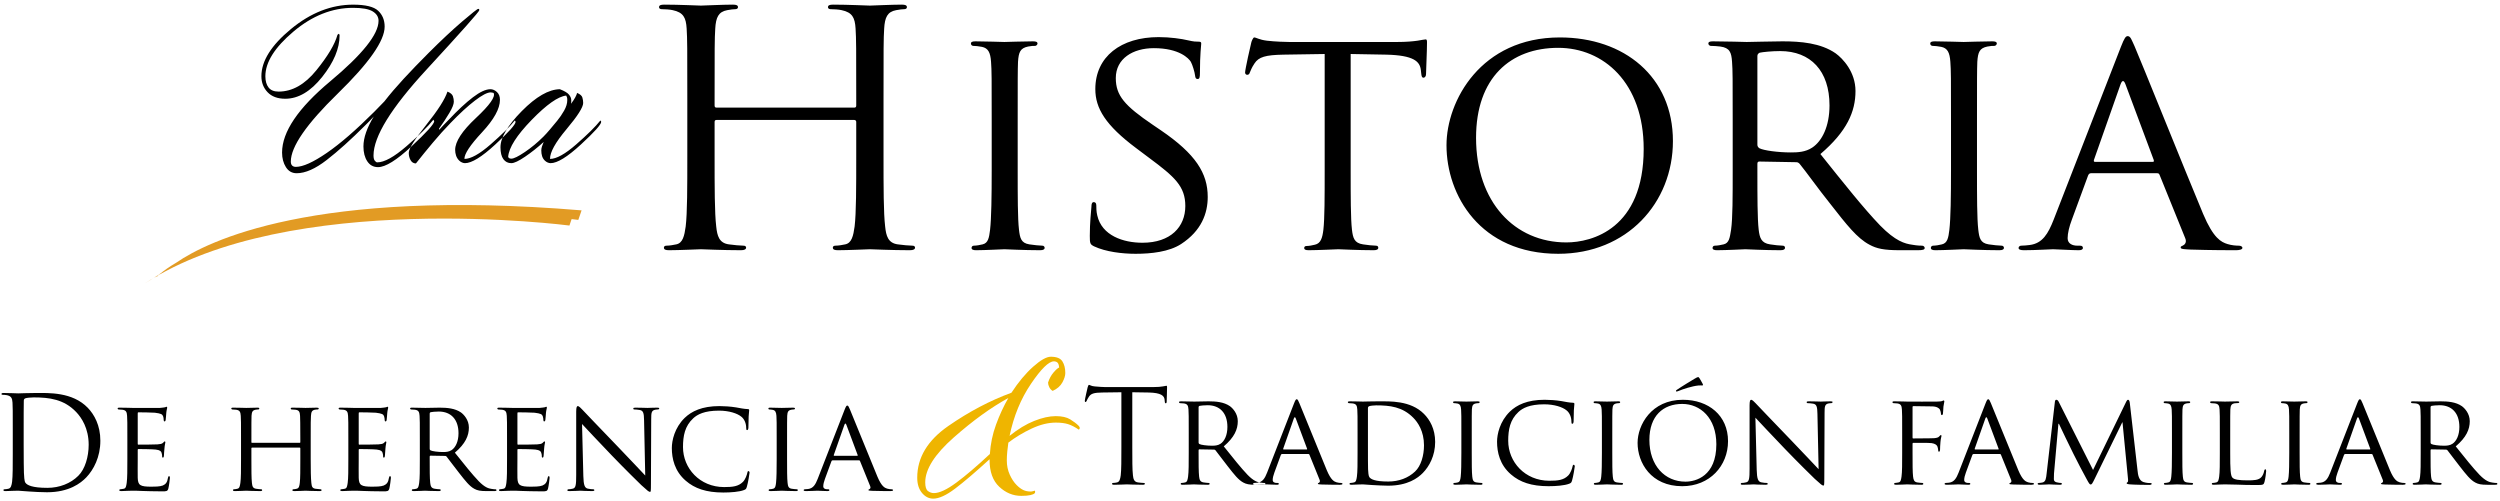 <?xml version="1.0" encoding="UTF-8" standalone="no"?>
<svg width="484px" height="97px" viewBox="0 0 484 97" version="1.1" xmlns="http://www.w3.org/2000/svg" xmlns:xlink="http://www.w3.org/1999/xlink">
    <!-- Generator: Sketch 41.2 (35397) - http://www.bohemiancoding.com/sketch -->
    <title>Group</title>
    <desc>Created with Sketch.</desc>
    <defs></defs>
    <g id="Page-1" stroke="none" stroke-width="1" fill="none" fill-rule="evenodd">
        <g id="Group">
            <path d="M70.722,24.25 C67.95,27.021 65.462,29.262 63.255,30.972 C61.048,32.683 59.107,33.538 57.431,33.538 C56.541,33.538 55.848,33.144 55.352,32.358 C54.856,31.571 54.608,30.63 54.608,29.535 C54.608,25.533 57.721,20.931 63.948,15.731 C70.174,10.531 73.287,6.631 73.287,4.031 C73.287,3.279 72.911,2.671 72.158,2.209 C71.406,1.748 70.14,1.517 68.361,1.517 C64.29,1.517 60.441,3.048 56.815,6.109 C53.189,9.171 51.375,12.054 51.375,14.756 C51.375,15.68 51.581,16.407 51.991,16.937 C52.402,17.467 53.052,17.733 53.941,17.733 C56.575,17.733 59.004,16.364 61.228,13.627 C63.452,10.89 64.82,8.598 65.333,6.751 L65.462,6.623 C65.513,6.571 65.556,6.546 65.59,6.546 C65.624,6.546 65.658,6.58 65.693,6.648 C65.727,6.717 65.744,6.785 65.744,6.854 C65.744,9.385 64.624,12.062 62.383,14.885 C60.142,17.707 57.756,19.118 55.224,19.118 C53.753,19.118 52.616,18.699 51.812,17.861 C51.008,17.023 50.606,15.988 50.606,14.756 C50.606,11.814 52.513,8.769 56.327,5.622 C60.142,2.475 64.153,0.901 68.361,0.901 C70.756,0.901 72.372,1.294 73.21,2.081 C74.049,2.868 74.468,3.894 74.468,5.16 C74.468,7.897 71.44,12.216 65.385,18.117 C59.329,24.019 56.302,28.406 56.302,31.28 C56.302,31.622 56.387,31.879 56.558,32.05 C56.729,32.221 56.969,32.306 57.277,32.306 C58.645,32.306 60.638,31.408 63.255,29.612 C65.872,27.816 68.943,25.156 72.466,21.633 C72.774,21.325 73.091,21 73.416,20.658 C73.741,20.315 74.074,19.973 74.416,19.631 C75.477,18.263 76.726,16.8 78.162,15.244 C79.599,13.687 81.207,12.019 82.986,10.24 C85.381,7.846 87.536,5.827 89.452,4.185 C91.368,2.543 92.411,1.722 92.582,1.722 C92.685,1.722 92.745,1.739 92.762,1.773 C92.779,1.807 92.787,1.876 92.787,1.979 C92.787,2.252 89.375,6.092 82.55,13.499 C75.725,20.906 72.312,26.439 72.312,30.1 C72.312,30.579 72.398,30.921 72.569,31.126 C72.74,31.331 72.894,31.434 73.031,31.434 C74.399,31.434 76.289,30.391 78.701,28.304 C81.113,26.217 82.849,24.506 83.91,23.172 C83.944,23.206 83.97,23.258 83.987,23.326 C84.004,23.394 84.03,23.446 84.064,23.48 C84.03,24.027 82.567,25.644 79.676,28.329 C76.785,31.015 74.622,32.358 73.185,32.358 C72.295,32.358 71.602,31.981 71.106,31.229 C70.61,30.476 70.362,29.518 70.362,28.355 C70.362,27.5 70.533,26.585 70.876,25.61 C71.218,24.635 71.714,23.617 72.364,22.556 C72.09,22.864 71.808,23.164 71.517,23.454 L70.722,24.25 Z M89.914,30.767 C91.145,30.767 92.839,29.826 94.994,27.944 C97.149,26.063 98.706,24.523 99.664,23.326 C99.698,23.36 99.732,23.403 99.766,23.454 C99.801,23.506 99.818,23.548 99.818,23.583 C99.818,24.096 98.509,25.558 95.892,27.97 C93.275,30.382 91.316,31.588 90.016,31.588 C89.845,31.588 89.657,31.545 89.452,31.46 C89.247,31.374 89.059,31.246 88.887,31.075 C88.614,30.801 88.417,30.485 88.297,30.125 C88.178,29.766 88.118,29.398 88.118,29.022 C88.118,27.414 89.46,25.353 92.146,22.839 C94.832,20.324 95.969,18.708 95.559,17.989 L95.353,17.938 C95.216,17.904 95.097,17.887 94.994,17.887 C94.344,17.887 93.326,18.417 91.941,19.477 C90.555,20.538 88.99,21.975 87.245,23.788 C86.082,24.985 84.928,26.268 83.782,27.637 C82.635,29.005 81.549,30.339 80.523,31.639 C80.078,31.639 79.736,31.434 79.497,31.023 C79.257,30.613 79.137,30.134 79.137,29.587 C79.137,28.8 80.266,26.995 82.524,24.173 C84.782,21.35 86.151,19.204 86.63,17.733 C87.211,17.972 87.562,18.271 87.682,18.631 C87.801,18.99 87.861,19.34 87.861,19.683 C87.861,20.162 87.579,20.88 87.014,21.838 C86.45,22.796 85.774,23.822 84.987,24.917 L85.039,25.122 C85.312,24.814 85.603,24.498 85.911,24.173 C86.219,23.848 86.544,23.514 86.886,23.172 C88.631,21.325 90.187,19.879 91.556,18.836 C92.924,17.792 94.053,17.271 94.943,17.271 C95.387,17.271 95.807,17.45 96.2,17.81 C96.593,18.169 96.79,18.673 96.79,19.323 C96.79,21.034 95.636,23.129 93.326,25.61 C91.017,28.09 89.88,29.809 89.914,30.767 Z M106.591,31.588 C106.42,31.588 106.232,31.545 106.027,31.46 C105.822,31.374 105.634,31.246 105.463,31.075 C105.223,30.835 105.052,30.553 104.949,30.228 C104.847,29.903 104.795,29.535 104.795,29.125 C104.795,28.885 104.838,28.629 104.924,28.355 C105.009,28.081 105.12,27.791 105.257,27.483 C104.094,28.543 102.897,29.492 101.665,30.331 C100.434,31.169 99.544,31.588 98.997,31.588 C98.347,31.588 97.834,31.331 97.457,30.818 C97.081,30.305 96.893,29.535 96.893,28.509 C96.893,26.627 98.27,24.292 101.024,21.504 C103.778,18.716 106.232,17.305 108.388,17.271 C109.277,17.613 109.867,17.963 110.158,18.323 C110.449,18.682 110.594,19.033 110.594,19.375 L110.594,19.708 C110.594,19.828 110.577,19.956 110.543,20.093 C110.885,19.648 111.159,19.238 111.364,18.862 C111.569,18.485 111.689,18.194 111.723,17.989 C112.305,18.229 112.647,18.528 112.749,18.887 C112.852,19.246 112.903,19.597 112.903,19.939 C112.903,20.76 111.826,22.454 109.67,25.019 C107.515,27.585 106.455,29.501 106.489,30.767 C107.72,30.767 109.414,29.826 111.569,27.944 C113.724,26.063 115.281,24.523 116.239,23.326 C116.273,23.36 116.307,23.403 116.342,23.454 C116.376,23.506 116.393,23.548 116.393,23.583 C116.393,24.096 115.084,25.558 112.467,27.97 C109.85,30.382 107.891,31.588 106.591,31.588 Z M109.824,19.375 C109.824,19.135 109.807,18.964 109.773,18.862 C109.739,18.759 109.688,18.639 109.619,18.502 C108.045,18.673 105.813,20.247 102.922,23.223 C100.032,26.2 98.518,28.577 98.381,30.356 C98.415,30.493 98.492,30.587 98.612,30.639 C98.732,30.69 98.86,30.716 98.997,30.716 C99.476,30.716 100.348,30.288 101.614,29.433 C102.88,28.577 104.077,27.585 105.206,26.456 C105.582,26.08 106.001,25.618 106.463,25.071 C106.925,24.523 107.395,23.959 107.874,23.377 C108.353,22.796 108.798,22.146 109.209,21.427 C109.619,20.709 109.824,20.025 109.824,19.375 Z" id="Una" fill="#000000"></path>
            <path d="M171.05,19.135 C171.05,9.323 171.05,7.562 171.175,5.55 C171.301,3.349 171.804,2.279 173.502,1.965 C174.257,1.839 174.634,1.776 175.075,1.776 C175.326,1.776 175.578,1.651 175.578,1.399 C175.578,1.022 175.263,0.896 174.572,0.896 C172.685,0.896 168.723,1.084 168.408,1.084 C168.094,1.084 164.131,0.896 161.301,0.896 C160.609,0.896 160.295,1.022 160.295,1.399 C160.295,1.651 160.547,1.776 160.798,1.776 C161.364,1.776 162.433,1.839 162.936,1.965 C165.012,2.405 165.515,3.411 165.641,5.55 C165.767,7.562 165.767,9.323 165.767,19.135 L165.767,20.455 C165.767,20.77 165.578,20.833 165.389,20.833 L138.723,20.833 C138.534,20.833 138.346,20.77 138.346,20.455 L138.346,19.135 C138.346,9.323 138.346,7.562 138.471,5.55 C138.597,3.349 139.1,2.279 140.798,1.965 C141.553,1.839 141.93,1.776 142.371,1.776 C142.622,1.776 142.874,1.651 142.874,1.399 C142.874,1.022 142.559,0.896 141.867,0.896 C139.981,0.896 136.018,1.084 135.704,1.084 C135.39,1.084 131.427,0.896 128.597,0.896 C127.905,0.896 127.591,1.022 127.591,1.399 C127.591,1.651 127.842,1.776 128.094,1.776 C128.66,1.776 129.729,1.839 130.232,1.965 C132.308,2.405 132.811,3.411 132.937,5.55 C133.063,7.562 133.063,9.323 133.063,19.135 L133.063,30.204 C133.063,36.241 133.063,41.21 132.748,43.851 C132.497,45.675 132.182,47.059 130.924,47.31 C130.358,47.436 129.603,47.562 129.037,47.562 C128.66,47.562 128.534,47.751 128.534,47.939 C128.534,48.317 128.849,48.442 129.541,48.442 C131.427,48.442 135.39,48.254 135.704,48.254 C136.018,48.254 139.981,48.442 143.44,48.442 C144.132,48.442 144.446,48.254 144.446,47.939 C144.446,47.751 144.32,47.562 143.943,47.562 C143.377,47.562 141.993,47.436 141.113,47.31 C139.226,47.059 138.849,45.675 138.66,43.851 C138.346,41.21 138.346,36.241 138.346,30.204 L138.346,23.6 C138.346,23.285 138.534,23.223 138.723,23.223 L165.389,23.223 C165.578,23.223 165.767,23.348 165.767,23.6 L165.767,30.204 C165.767,36.241 165.767,41.21 165.452,43.851 C165.201,45.675 164.886,47.059 163.628,47.31 C163.062,47.436 162.307,47.562 161.741,47.562 C161.364,47.562 161.238,47.751 161.238,47.939 C161.238,48.317 161.553,48.442 162.245,48.442 C164.131,48.442 168.094,48.254 168.408,48.254 C168.723,48.254 172.685,48.442 176.144,48.442 C176.836,48.442 177.15,48.254 177.15,47.939 C177.15,47.751 177.024,47.562 176.647,47.562 C176.081,47.562 174.697,47.436 173.817,47.31 C171.93,47.059 171.553,45.675 171.364,43.851 C171.05,41.21 171.05,36.241 171.05,30.204 L171.05,19.135 Z M197.024,23.474 C197.024,15.172 197.024,13.663 197.087,11.965 C197.213,10.078 197.527,9.323 199.037,9.009 C199.666,8.883 200.043,8.883 200.42,8.883 C200.609,8.883 200.861,8.632 200.861,8.443 C200.861,8.128 200.609,8.003 199.98,8.003 C198.282,8.003 194.697,8.128 194.445,8.128 C194.131,8.128 190.672,8.003 188.848,8.003 C188.219,8.003 187.968,8.128 187.968,8.443 C187.968,8.632 188.156,8.883 188.408,8.883 C188.785,8.883 189.477,8.946 190.106,9.072 C191.301,9.323 191.741,10.141 191.867,11.965 C191.993,13.663 191.993,15.172 191.993,23.474 L191.993,32.908 C191.993,38.065 191.93,42.279 191.678,44.48 C191.49,46.053 191.301,47.059 190.232,47.31 C189.729,47.436 189.037,47.562 188.534,47.562 C188.219,47.562 188.093,47.813 188.093,48.002 C188.093,48.317 188.408,48.442 188.974,48.442 C190.672,48.442 194.131,48.254 194.445,48.254 C194.697,48.254 198.282,48.442 201.364,48.442 C201.993,48.442 202.244,48.254 202.244,48.002 C202.244,47.813 202.118,47.562 201.804,47.562 C201.301,47.562 200.106,47.436 199.288,47.31 C197.653,47.059 197.464,46.053 197.276,44.48 C197.024,42.279 197.024,38.065 197.024,32.908 L197.024,23.474 Z M219.854,49.134 C222.873,49.134 226.332,48.757 228.659,47.247 C232.621,44.669 233.816,41.273 233.816,38.128 C233.816,33.537 231.489,29.826 224.76,25.235 L223.187,24.166 C217.716,20.455 216.018,18.506 216.018,15.109 C216.018,11.336 219.351,9.323 223.376,9.323 C228.344,9.323 230.168,11.336 230.546,11.965 C230.86,12.531 231.3,13.977 231.363,14.606 C231.426,15.047 231.489,15.298 231.866,15.298 C232.244,15.298 232.307,14.921 232.307,14.103 C232.307,10.455 232.558,8.694 232.558,8.443 C232.558,8.128 232.432,8.066 231.992,8.066 C231.552,8.066 231.112,8.066 230.043,7.814 C228.722,7.499 226.521,7.185 224.319,7.185 C217.024,7.185 212.055,10.959 212.055,17.248 C212.055,20.958 214.005,24.229 219.98,28.694 L222.495,30.581 C227.401,34.229 229.477,36.053 229.477,39.889 C229.477,43.914 226.646,46.996 221.175,46.996 C217.464,46.996 213.313,45.612 212.433,41.713 C212.244,40.958 212.244,40.204 212.244,39.763 C212.244,39.323 212.055,39.134 211.741,39.134 C211.426,39.134 211.301,39.449 211.301,40.015 C211.238,40.895 210.986,43.034 210.986,45.675 C210.986,47.122 211.049,47.31 211.804,47.688 C214.068,48.757 217.275,49.134 219.854,49.134 Z M261.489,10.455 L268.407,10.581 C273.69,10.707 274.885,11.902 275.073,13.537 L275.136,14.103 C275.199,14.858 275.325,15.047 275.577,15.047 C275.828,15.047 276.08,14.795 276.08,14.355 C276.08,13.726 276.268,9.889 276.268,8.254 C276.268,7.94 276.268,7.625 276.017,7.625 C275.765,7.625 275.262,7.751 274.445,7.877 C273.564,8.003 272.306,8.128 270.482,8.128 L249.602,8.128 C248.973,8.128 246.835,8.066 245.263,7.877 C243.753,7.688 243.187,7.248 242.81,7.248 C242.621,7.248 242.307,7.94 242.244,8.254 C242.118,8.694 241.049,13.474 241.049,14.04 C241.049,14.355 241.3,14.481 241.426,14.481 C241.678,14.481 241.866,14.418 241.992,13.977 C242.181,13.6 242.244,13.223 242.873,12.279 C243.69,11.021 245.011,10.644 248.47,10.581 L256.457,10.455 L256.457,32.908 C256.457,38.065 256.457,42.279 256.206,44.48 C256.017,46.053 255.703,47.122 254.571,47.373 C254.067,47.499 253.439,47.625 252.935,47.625 C252.621,47.625 252.495,47.813 252.495,48.002 C252.495,48.317 252.747,48.442 253.376,48.442 C255.011,48.442 258.847,48.254 259.099,48.254 C259.413,48.254 262.935,48.442 265.954,48.442 C266.583,48.442 266.835,48.254 266.835,48.002 C266.835,47.813 266.772,47.562 266.394,47.562 C265.891,47.562 264.633,47.436 263.879,47.31 C262.181,47.059 261.929,46.053 261.74,44.48 C261.489,42.279 261.489,38.065 261.489,32.908 L261.489,10.455 Z M280.042,28.128 C280.042,37.751 286.52,49.134 301.677,49.134 C315.01,49.134 323.878,39.26 323.878,27.311 C323.878,14.858 314.444,7.248 301.991,7.248 C286.709,7.248 280.042,19.512 280.042,28.128 Z M285.765,26.682 C285.765,15.047 292.432,9.26 301.677,9.26 C310.419,9.26 318.218,15.99 318.218,28.82 C318.218,44.292 308.218,46.933 303.249,46.933 C293.249,46.933 285.765,39.134 285.765,26.682 Z M335.45,32.908 C335.45,38.065 335.45,42.279 335.136,44.48 C334.884,46.053 334.758,47.059 333.689,47.31 C333.186,47.436 332.494,47.562 331.991,47.562 C331.677,47.562 331.551,47.813 331.551,48.002 C331.551,48.317 331.865,48.442 332.431,48.442 C334.129,48.442 337.84,48.254 337.903,48.254 C338.155,48.254 341.676,48.442 344.695,48.442 C345.324,48.442 345.576,48.254 345.576,48.002 C345.576,47.813 345.513,47.562 345.136,47.562 C344.632,47.562 343.437,47.436 342.683,47.31 C340.985,47.059 340.67,46.053 340.482,44.48 C340.23,42.279 340.23,38.128 340.23,32.971 L340.23,31.713 C340.23,31.399 340.356,31.273 340.607,31.273 L347.651,31.399 C348.029,31.399 348.154,31.461 348.406,31.713 C349.601,33.16 352.054,36.619 354.381,39.512 C357.525,43.537 359.538,46.115 361.928,47.373 C363.311,48.128 364.695,48.442 367.84,48.442 L371.299,48.442 C372.305,48.442 372.62,48.317 372.62,48.002 C372.62,47.813 372.431,47.562 372.116,47.562 C371.802,47.562 371.236,47.562 370.167,47.373 C368.783,47.185 366.959,46.681 364.003,43.663 C360.796,40.329 356.959,35.487 352.431,29.826 C357.588,25.424 359.223,21.587 359.223,17.625 C359.223,13.915 356.771,11.336 355.387,10.33 C352.494,8.317 348.595,8.003 345.073,8.003 C343.375,8.003 338.721,8.128 338.155,8.128 C337.84,8.128 334.129,8.003 331.614,8.003 C330.985,8.003 330.733,8.128 330.733,8.443 C330.733,8.632 330.985,8.883 331.173,8.883 C331.677,8.883 332.62,8.946 333.06,9.009 C334.884,9.26 335.199,10.141 335.324,11.965 C335.45,13.663 335.45,15.172 335.45,23.474 L335.45,32.908 Z M340.23,10.833 C340.23,10.518 340.419,10.33 340.67,10.204 C341.236,10.078 342.997,9.889 344.632,9.889 C350.544,9.889 354.192,13.726 354.192,20.392 C354.192,24.48 352.746,27.311 350.859,28.568 C349.538,29.449 348.029,29.512 346.708,29.512 C344.255,29.512 341.425,29.134 340.607,28.694 C340.356,28.506 340.23,28.317 340.23,28.002 L340.23,10.833 Z M382.745,23.474 C382.745,15.172 382.745,13.663 382.808,11.965 C382.934,10.078 383.248,9.323 384.758,9.009 C385.387,8.883 385.764,8.883 386.141,8.883 C386.33,8.883 386.582,8.632 386.582,8.443 C386.582,8.128 386.33,8.003 385.701,8.003 C384.003,8.003 380.418,8.128 380.167,8.128 C379.852,8.128 376.393,8.003 374.569,8.003 C373.94,8.003 373.689,8.128 373.689,8.443 C373.689,8.632 373.877,8.883 374.129,8.883 C374.506,8.883 375.198,8.946 375.827,9.072 C377.022,9.323 377.462,10.141 377.588,11.965 C377.714,13.663 377.714,15.172 377.714,23.474 L377.714,32.908 C377.714,38.065 377.651,42.279 377.399,44.48 C377.211,46.053 377.022,47.059 375.953,47.31 C375.45,47.436 374.758,47.562 374.255,47.562 C373.94,47.562 373.814,47.813 373.814,48.002 C373.814,48.317 374.129,48.442 374.695,48.442 C376.393,48.442 379.852,48.254 380.167,48.254 C380.418,48.254 384.003,48.442 387.085,48.442 C387.714,48.442 387.965,48.254 387.965,48.002 C387.965,47.813 387.839,47.562 387.525,47.562 C387.022,47.562 385.827,47.436 385.009,47.31 C383.374,47.059 383.185,46.053 382.997,44.48 C382.745,42.279 382.745,38.065 382.745,32.908 L382.745,23.474 Z M397.588,42.531 C396.519,45.235 395.449,47.122 392.934,47.436 C392.494,47.499 391.676,47.562 391.299,47.562 C391.047,47.562 390.795,47.751 390.795,48.002 C390.795,48.317 391.173,48.442 391.865,48.442 C394.129,48.442 396.896,48.254 397.462,48.254 C398.091,48.254 401.11,48.442 402.431,48.442 C402.934,48.442 403.248,48.317 403.248,48.002 C403.248,47.751 403.122,47.562 402.682,47.562 L402.179,47.562 C401.236,47.562 400.292,47.185 400.292,46.115 C400.292,45.172 400.607,43.851 401.11,42.531 L404.254,33.977 C404.38,33.663 404.569,33.537 404.82,33.537 L417.588,33.537 C417.902,33.537 417.965,33.6 418.091,33.851 L423.059,46.115 C423.437,46.996 422.871,47.436 422.556,47.562 C422.304,47.688 422.179,47.688 422.179,47.939 C422.179,48.254 423.059,48.254 424.128,48.317 C427.965,48.442 432.053,48.442 432.87,48.442 C433.499,48.442 434.128,48.317 434.128,48.002 C434.128,47.688 433.751,47.562 433.436,47.562 C432.87,47.562 432.053,47.499 431.235,47.247 C430.04,46.87 428.531,46.178 426.518,41.398 C423.122,33.285 414.254,11.21 413.248,8.946 C412.682,7.751 412.493,6.996 411.927,6.996 C411.55,6.996 411.298,7.311 410.607,9.072 L397.588,42.531 Z M405.575,31.336 C405.386,31.336 405.324,31.21 405.386,30.958 L410.544,16.304 C410.858,15.487 411.173,15.487 411.487,16.304 L416.959,30.958 C417.022,31.21 417.022,31.336 416.77,31.336 L405.575,31.336 Z" id="Historia" fill="#000000"></path>
            <path d="M2.472,87.79 C2.472,90.202 2.472,92.186 2.346,93.241 C2.246,93.97 2.12,94.523 1.618,94.623 C1.391,94.673 1.09,94.724 0.864,94.724 C0.713,94.724 0.663,94.799 0.663,94.874 C0.663,95.025 0.789,95.075 1.065,95.075 C1.442,95.075 2.02,95.025 2.522,95.025 C3.05,95 3.477,95 3.527,95 C3.652,95 4.507,95.075 5.612,95.151 C6.692,95.226 8.024,95.301 9.104,95.301 C13.375,95.301 15.636,93.543 16.716,92.412 C18.123,90.93 19.429,88.493 19.429,85.328 C19.429,82.338 18.248,80.253 16.992,78.947 C14.003,75.857 9.405,76.083 6.918,76.083 C5.411,76.083 3.828,76.158 3.527,76.158 C3.401,76.158 1.819,76.083 0.688,76.083 C0.412,76.083 0.286,76.133 0.286,76.284 C0.286,76.384 0.387,76.435 0.487,76.435 C0.713,76.435 1.14,76.46 1.341,76.51 C2.17,76.686 2.371,77.088 2.421,77.942 C2.472,78.746 2.472,79.449 2.472,83.368 L2.472,87.79 Z M4.582,82.966 C4.582,81.032 4.582,78.47 4.607,77.615 C4.607,77.339 4.682,77.214 4.909,77.113 C5.11,77.013 6.039,76.937 6.542,76.937 C9.531,76.937 12.395,77.289 14.756,79.776 C15.786,80.856 17.168,82.916 17.168,86.107 C17.168,88.418 16.465,90.83 15.158,92.111 C13.676,93.593 11.516,94.447 9.179,94.447 C6.215,94.447 5.235,93.92 4.909,93.442 C4.708,93.166 4.657,92.161 4.632,91.533 C4.607,91.056 4.582,88.745 4.582,86.082 L4.582,82.966 Z M24.655,88.87 C24.655,90.93 24.655,92.613 24.529,93.493 C24.428,94.121 24.378,94.548 23.951,94.623 C23.75,94.648 23.474,94.724 23.273,94.724 C23.147,94.724 23.097,94.824 23.097,94.9 C23.097,95.025 23.223,95.075 23.449,95.075 C23.8,95.075 24.303,95.05 24.73,95.025 C25.207,95 25.634,95 25.685,95 C26.011,95 26.589,95 27.519,95.05 C28.423,95.075 29.704,95.126 31.362,95.126 C32.216,95.126 32.442,95.126 32.593,94.573 C32.719,94.121 32.895,92.664 32.895,92.513 C32.895,92.362 32.87,92.186 32.744,92.186 C32.618,92.186 32.568,92.262 32.518,92.513 C32.392,93.367 32.091,93.744 31.513,93.995 C30.935,94.221 29.88,94.221 29.302,94.221 C27.117,94.221 26.715,93.945 26.664,92.513 C26.639,92.086 26.664,89.599 26.664,88.87 L26.664,87.087 C26.664,87.011 26.689,86.936 26.815,86.936 C27.192,86.936 29.553,86.961 30.156,87.036 C31.01,87.137 31.211,87.388 31.287,87.689 C31.387,87.966 31.387,88.192 31.387,88.393 C31.387,88.518 31.438,88.594 31.538,88.594 C31.689,88.594 31.739,88.368 31.739,88.192 C31.739,88.041 31.789,87.237 31.84,86.81 C31.89,86.107 32.015,85.755 32.015,85.629 C32.015,85.504 31.965,85.454 31.89,85.454 C31.814,85.454 31.714,85.579 31.563,85.73 C31.337,85.956 31.01,85.981 30.483,86.031 C29.98,86.082 27.066,86.082 26.79,86.082 C26.664,86.082 26.664,86.006 26.664,85.856 L26.664,80.052 C26.664,79.902 26.689,79.826 26.79,79.826 C27.041,79.826 29.604,79.851 29.98,79.902 C31.186,80.052 31.412,80.203 31.563,80.555 C31.664,80.806 31.689,81.158 31.689,81.308 C31.689,81.484 31.739,81.585 31.865,81.585 C31.965,81.585 32.04,81.459 32.066,81.359 C32.116,81.107 32.166,80.153 32.191,79.952 C32.241,79.349 32.367,79.098 32.367,78.947 C32.367,78.846 32.342,78.746 32.267,78.746 C32.166,78.746 32.066,78.821 31.965,78.846 C31.789,78.872 31.387,78.947 30.96,78.972 C30.458,78.997 25.835,78.972 25.685,78.972 C25.559,78.972 24.127,78.922 23.122,78.922 C22.871,78.922 22.77,78.972 22.77,79.098 C22.77,79.173 22.871,79.274 22.946,79.274 C23.147,79.274 23.524,79.299 23.7,79.324 C24.428,79.424 24.554,79.776 24.604,80.505 C24.655,81.183 24.655,81.786 24.655,85.102 L24.655,88.87 Z M60.152,85.102 C60.152,81.786 60.152,81.183 60.202,80.505 C60.253,79.751 60.378,79.449 60.956,79.324 C61.232,79.274 61.358,79.274 61.509,79.274 C61.609,79.274 61.71,79.173 61.71,79.098 C61.71,78.972 61.584,78.922 61.333,78.922 C60.68,78.922 59.273,78.972 59.147,78.972 C59.047,78.972 57.615,78.922 56.635,78.922 C56.384,78.922 56.283,78.972 56.283,79.098 C56.283,79.173 56.359,79.274 56.459,79.274 C56.66,79.274 57.037,79.299 57.213,79.324 C57.941,79.424 58.042,79.776 58.092,80.505 C58.117,81.183 58.142,81.836 58.142,85.152 L58.142,85.604 C58.142,85.73 58.092,85.73 58.017,85.73 L48.797,85.73 C48.722,85.73 48.671,85.73 48.671,85.604 L48.671,85.152 C48.671,81.836 48.671,81.183 48.696,80.505 C48.747,79.751 48.872,79.449 49.475,79.324 C49.726,79.274 49.877,79.274 50.028,79.274 C50.103,79.274 50.204,79.173 50.204,79.098 C50.204,78.972 50.103,78.922 49.852,78.922 C49.174,78.922 47.767,78.972 47.666,78.972 C47.541,78.972 46.134,78.922 45.129,78.922 C44.878,78.922 44.777,78.972 44.777,79.098 C44.777,79.173 44.878,79.274 44.953,79.274 C45.154,79.274 45.531,79.299 45.707,79.324 C46.435,79.424 46.561,79.776 46.611,80.505 C46.662,81.183 46.662,81.786 46.662,85.102 L46.662,88.87 C46.662,90.93 46.662,92.613 46.536,93.493 C46.435,94.121 46.385,94.523 45.958,94.623 C45.757,94.673 45.481,94.724 45.28,94.724 C45.154,94.724 45.104,94.824 45.104,94.9 C45.104,95.025 45.23,95.075 45.456,95.075 C46.134,95.075 47.541,95 47.666,95 C47.767,95 49.174,95.075 50.405,95.075 C50.656,95.075 50.756,95 50.756,94.9 C50.756,94.824 50.706,94.724 50.581,94.724 C50.38,94.724 49.902,94.673 49.576,94.623 C48.923,94.523 48.847,94.121 48.772,93.493 C48.671,92.613 48.671,90.98 48.671,88.92 L48.671,86.785 C48.671,86.685 48.722,86.659 48.797,86.659 L58.017,86.659 C58.092,86.659 58.142,86.685 58.142,86.785 L58.142,88.92 C58.142,90.98 58.142,92.588 58.042,93.468 C57.967,94.096 57.891,94.523 57.439,94.623 C57.238,94.673 56.987,94.724 56.786,94.724 C56.66,94.724 56.61,94.824 56.61,94.9 C56.61,95.025 56.71,95.075 56.962,95.075 C57.615,95.075 59.047,95 59.147,95 C59.273,95 60.68,95.075 61.886,95.075 C62.137,95.075 62.262,95 62.262,94.9 C62.262,94.824 62.212,94.724 62.061,94.724 C61.886,94.724 61.383,94.673 61.082,94.623 C60.403,94.523 60.353,94.121 60.278,93.493 C60.177,92.613 60.152,90.93 60.152,88.87 L60.152,85.102 Z M67.438,88.87 C67.438,90.93 67.438,92.613 67.312,93.493 C67.211,94.121 67.161,94.548 66.734,94.623 C66.533,94.648 66.257,94.724 66.056,94.724 C65.93,94.724 65.88,94.824 65.88,94.9 C65.88,95.025 66.006,95.075 66.232,95.075 C66.583,95.075 67.086,95.05 67.513,95.025 C67.99,95 68.417,95 68.468,95 C68.794,95 69.372,95 70.302,95.05 C71.206,95.075 72.487,95.126 74.145,95.126 C74.999,95.126 75.225,95.126 75.376,94.573 C75.502,94.121 75.678,92.664 75.678,92.513 C75.678,92.362 75.653,92.186 75.527,92.186 C75.401,92.186 75.351,92.262 75.301,92.513 C75.175,93.367 74.874,93.744 74.296,93.995 C73.718,94.221 72.663,94.221 72.085,94.221 C69.9,94.221 69.498,93.945 69.447,92.513 C69.422,92.086 69.447,89.599 69.447,88.87 L69.447,87.087 C69.447,87.011 69.472,86.936 69.598,86.936 C69.975,86.936 72.336,86.961 72.939,87.036 C73.793,87.137 73.994,87.388 74.07,87.689 C74.17,87.966 74.17,88.192 74.17,88.393 C74.17,88.518 74.221,88.594 74.321,88.594 C74.472,88.594 74.522,88.368 74.522,88.192 C74.522,88.041 74.572,87.237 74.623,86.81 C74.673,86.107 74.798,85.755 74.798,85.629 C74.798,85.504 74.748,85.454 74.673,85.454 C74.597,85.454 74.497,85.579 74.346,85.73 C74.12,85.956 73.793,85.981 73.266,86.031 C72.763,86.082 69.849,86.082 69.573,86.082 C69.447,86.082 69.447,86.006 69.447,85.856 L69.447,80.052 C69.447,79.902 69.472,79.826 69.573,79.826 C69.824,79.826 72.387,79.851 72.763,79.902 C73.969,80.052 74.195,80.203 74.346,80.555 C74.447,80.806 74.472,81.158 74.472,81.308 C74.472,81.484 74.522,81.585 74.648,81.585 C74.748,81.585 74.823,81.459 74.849,81.359 C74.899,81.107 74.949,80.153 74.974,79.952 C75.024,79.349 75.15,79.098 75.15,78.947 C75.15,78.846 75.125,78.746 75.05,78.746 C74.949,78.746 74.849,78.821 74.748,78.846 C74.572,78.872 74.17,78.947 73.743,78.972 C73.241,78.997 68.618,78.972 68.468,78.972 C68.342,78.972 66.91,78.922 65.905,78.922 C65.654,78.922 65.553,78.972 65.553,79.098 C65.553,79.173 65.654,79.274 65.729,79.274 C65.93,79.274 66.307,79.299 66.483,79.324 C67.211,79.424 67.337,79.776 67.387,80.505 C67.438,81.183 67.438,81.786 67.438,85.102 L67.438,88.87 Z M81.28,88.87 C81.28,90.93 81.28,92.613 81.154,93.493 C81.054,94.121 81.004,94.523 80.576,94.623 C80.375,94.673 80.099,94.724 79.898,94.724 C79.773,94.724 79.722,94.824 79.722,94.9 C79.722,95.025 79.848,95.075 80.074,95.075 C80.752,95.075 82.235,95 82.26,95 C82.36,95 83.767,95.075 84.973,95.075 C85.224,95.075 85.325,95 85.325,94.9 C85.325,94.824 85.299,94.724 85.149,94.724 C84.948,94.724 84.47,94.673 84.169,94.623 C83.491,94.523 83.365,94.121 83.29,93.493 C83.189,92.613 83.189,90.955 83.189,88.895 L83.189,88.393 C83.189,88.267 83.239,88.217 83.34,88.217 L86.154,88.267 C86.304,88.267 86.355,88.292 86.455,88.393 C86.932,88.971 87.912,90.352 88.842,91.508 C90.098,93.116 90.902,94.146 91.856,94.648 C92.409,94.95 92.962,95.075 94.218,95.075 L95.599,95.075 C96.001,95.075 96.127,95.025 96.127,94.9 C96.127,94.824 96.052,94.724 95.926,94.724 C95.8,94.724 95.574,94.724 95.147,94.648 C94.595,94.573 93.866,94.372 92.685,93.166 C91.404,91.835 89.872,89.9 88.063,87.639 C90.123,85.881 90.776,84.348 90.776,82.766 C90.776,81.283 89.796,80.253 89.244,79.851 C88.088,79.047 86.53,78.922 85.124,78.922 C84.445,78.922 82.586,78.972 82.36,78.972 C82.235,78.972 80.752,78.922 79.747,78.922 C79.496,78.922 79.396,78.972 79.396,79.098 C79.396,79.173 79.496,79.274 79.572,79.274 C79.773,79.274 80.149,79.299 80.325,79.324 C81.054,79.424 81.179,79.776 81.23,80.505 C81.28,81.183 81.28,81.786 81.28,85.102 L81.28,88.87 Z M83.189,80.052 C83.189,79.927 83.265,79.851 83.365,79.801 C83.591,79.751 84.295,79.675 84.948,79.675 C87.309,79.675 88.766,81.208 88.766,83.871 C88.766,85.504 88.188,86.634 87.435,87.137 C86.907,87.488 86.304,87.514 85.777,87.514 C84.797,87.514 83.666,87.363 83.34,87.187 C83.239,87.112 83.189,87.036 83.189,86.911 L83.189,80.052 Z M98.162,88.87 C98.162,90.93 98.162,92.613 98.036,93.493 C97.936,94.121 97.886,94.548 97.459,94.623 C97.258,94.648 96.981,94.724 96.78,94.724 C96.655,94.724 96.604,94.824 96.604,94.9 C96.604,95.025 96.73,95.075 96.956,95.075 C97.308,95.075 97.81,95.05 98.237,95.025 C98.715,95 99.142,95 99.192,95 C99.519,95 100.096,95 101.026,95.05 C101.93,95.075 103.212,95.126 104.87,95.126 C105.724,95.126 105.95,95.126 106.101,94.573 C106.226,94.121 106.402,92.664 106.402,92.513 C106.402,92.362 106.377,92.186 106.251,92.186 C106.126,92.186 106.075,92.262 106.025,92.513 C105.9,93.367 105.598,93.744 105.02,93.995 C104.442,94.221 103.387,94.221 102.81,94.221 C100.624,94.221 100.222,93.945 100.172,92.513 C100.147,92.086 100.172,89.599 100.172,88.87 L100.172,87.087 C100.172,87.011 100.197,86.936 100.322,86.936 C100.699,86.936 103.061,86.961 103.664,87.036 C104.518,87.137 104.719,87.388 104.794,87.689 C104.895,87.966 104.895,88.192 104.895,88.393 C104.895,88.518 104.945,88.594 105.045,88.594 C105.196,88.594 105.246,88.368 105.246,88.192 C105.246,88.041 105.297,87.237 105.347,86.81 C105.397,86.107 105.523,85.755 105.523,85.629 C105.523,85.504 105.472,85.454 105.397,85.454 C105.322,85.454 105.221,85.579 105.071,85.73 C104.844,85.956 104.518,85.981 103.99,86.031 C103.488,86.082 100.574,86.082 100.297,86.082 C100.172,86.082 100.172,86.006 100.172,85.856 L100.172,80.052 C100.172,79.902 100.197,79.826 100.297,79.826 C100.549,79.826 103.111,79.851 103.488,79.902 C104.694,80.052 104.92,80.203 105.071,80.555 C105.171,80.806 105.196,81.158 105.196,81.308 C105.196,81.484 105.246,81.585 105.372,81.585 C105.472,81.585 105.548,81.459 105.573,81.359 C105.623,81.107 105.673,80.153 105.699,79.952 C105.749,79.349 105.874,79.098 105.874,78.947 C105.874,78.846 105.849,78.746 105.774,78.746 C105.673,78.746 105.573,78.821 105.472,78.846 C105.297,78.872 104.895,78.947 104.468,78.972 C103.965,78.997 99.343,78.972 99.192,78.972 C99.066,78.972 97.634,78.922 96.63,78.922 C96.378,78.922 96.278,78.972 96.278,79.098 C96.278,79.173 96.378,79.274 96.454,79.274 C96.655,79.274 97.031,79.299 97.207,79.324 C97.936,79.424 98.061,79.776 98.112,80.505 C98.162,81.183 98.162,81.786 98.162,85.102 L98.162,88.87 Z M112.683,82.087 C113.361,82.841 115.848,85.454 118.41,88.142 C120.747,90.579 123.937,93.719 124.163,93.92 C125.394,95.05 125.62,95.226 125.847,95.226 C125.997,95.226 126.022,95.1 126.022,93.694 L126.073,81.183 C126.073,79.902 126.123,79.475 126.851,79.324 C127.103,79.274 127.279,79.274 127.379,79.274 C127.53,79.274 127.63,79.148 127.63,79.073 C127.63,78.947 127.454,78.922 127.228,78.922 C126.324,78.922 125.595,78.972 125.344,78.972 C125.093,78.972 124.038,78.922 123.033,78.922 C122.782,78.922 122.606,78.947 122.606,79.073 C122.606,79.148 122.631,79.274 122.782,79.274 C122.958,79.274 123.46,79.299 123.862,79.374 C124.54,79.5 124.666,79.977 124.691,81.359 L124.917,92.061 C124.239,91.357 121.877,88.82 119.692,86.559 C116.275,83.042 113.059,79.625 112.708,79.274 C112.482,79.047 112.105,78.62 111.854,78.62 C111.678,78.62 111.552,78.846 111.552,79.701 L111.552,91.935 C111.552,93.87 111.477,94.447 110.924,94.598 C110.597,94.699 110.195,94.724 110.02,94.724 C109.919,94.724 109.844,94.799 109.844,94.9 C109.844,95.05 109.969,95.075 110.195,95.075 C111.2,95.075 112.13,95 112.331,95 C112.532,95 113.411,95.075 114.667,95.075 C114.918,95.075 115.069,95.025 115.069,94.9 C115.069,94.799 114.994,94.724 114.893,94.724 C114.692,94.724 114.19,94.699 113.788,94.598 C113.185,94.447 112.984,93.92 112.934,92.161 L112.683,82.087 Z M140.041,95.352 C141.473,95.352 143.131,95.226 144.035,94.874 C144.412,94.724 144.462,94.648 144.588,94.246 C144.814,93.518 145.115,91.659 145.115,91.508 C145.115,91.357 145.015,91.207 144.914,91.207 C144.764,91.207 144.738,91.282 144.688,91.508 C144.613,91.91 144.311,92.814 143.834,93.292 C142.955,94.171 141.849,94.297 140.191,94.297 C135.468,94.297 132.228,90.654 132.228,86.559 C132.228,84.398 132.579,82.489 134.212,80.982 C134.991,80.253 136.348,79.5 139.186,79.5 C141.146,79.5 142.754,80.027 143.533,80.68 C144.11,81.133 144.462,81.987 144.462,82.816 C144.462,83.117 144.487,83.268 144.638,83.268 C144.764,83.268 144.864,83.142 144.889,82.816 C144.914,82.514 144.914,81.334 144.939,80.63 C144.99,79.851 145.04,79.6 145.04,79.424 C145.04,79.299 144.99,79.198 144.764,79.198 C144.035,79.173 143.332,79.022 142.503,78.872 C141.422,78.696 140.166,78.62 139.287,78.62 C135.895,78.62 133.886,79.625 132.554,80.906 C130.595,82.816 130.067,85.303 130.067,86.735 C130.067,88.77 130.595,91.207 132.755,93.066 C134.489,94.573 136.724,95.352 140.041,95.352 Z M152.376,85.102 C152.376,81.786 152.376,81.183 152.401,80.505 C152.451,79.751 152.577,79.449 153.179,79.324 C153.431,79.274 153.581,79.274 153.732,79.274 C153.807,79.274 153.908,79.173 153.908,79.098 C153.908,78.972 153.807,78.922 153.556,78.922 C152.878,78.922 151.446,78.972 151.346,78.972 C151.22,78.972 149.838,78.922 149.11,78.922 C148.858,78.922 148.758,78.972 148.758,79.098 C148.758,79.173 148.833,79.274 148.934,79.274 C149.085,79.274 149.361,79.299 149.612,79.349 C150.089,79.449 150.265,79.776 150.316,80.505 C150.366,81.183 150.366,81.786 150.366,85.102 L150.366,88.87 C150.366,90.93 150.341,92.613 150.24,93.493 C150.165,94.121 150.089,94.523 149.662,94.623 C149.461,94.673 149.185,94.724 148.984,94.724 C148.858,94.724 148.808,94.824 148.808,94.9 C148.808,95.025 148.934,95.075 149.16,95.075 C149.838,95.075 151.22,95 151.346,95 C151.446,95 152.878,95.075 154.109,95.075 C154.36,95.075 154.461,95 154.461,94.9 C154.461,94.824 154.41,94.724 154.285,94.724 C154.084,94.724 153.607,94.673 153.28,94.623 C152.627,94.523 152.551,94.121 152.476,93.493 C152.376,92.613 152.376,90.93 152.376,88.87 L152.376,85.102 Z M158.304,92.714 C157.877,93.794 157.45,94.548 156.445,94.673 C156.269,94.699 155.943,94.724 155.792,94.724 C155.692,94.724 155.591,94.799 155.591,94.9 C155.591,95.025 155.742,95.075 156.018,95.075 C156.923,95.075 158.028,95 158.254,95 C158.505,95 159.711,95.075 160.239,95.075 C160.44,95.075 160.565,95.025 160.565,94.9 C160.565,94.799 160.515,94.724 160.339,94.724 L160.138,94.724 C159.761,94.724 159.385,94.573 159.385,94.146 C159.385,93.769 159.51,93.241 159.711,92.714 L160.967,89.297 C161.018,89.172 161.093,89.121 161.193,89.121 L166.293,89.121 C166.419,89.121 166.444,89.147 166.494,89.247 L168.479,94.146 C168.63,94.498 168.403,94.673 168.278,94.724 C168.177,94.774 168.127,94.774 168.127,94.874 C168.127,95 168.479,95 168.906,95.025 C170.438,95.075 172.071,95.075 172.398,95.075 C172.649,95.075 172.9,95.025 172.9,94.9 C172.9,94.774 172.75,94.724 172.624,94.724 C172.398,94.724 172.071,94.699 171.745,94.598 C171.267,94.447 170.664,94.171 169.861,92.262 C168.504,89.021 164.962,80.203 164.56,79.299 C164.334,78.821 164.258,78.52 164.032,78.52 C163.881,78.52 163.781,78.645 163.505,79.349 L158.304,92.714 Z M161.495,88.242 C161.419,88.242 161.394,88.192 161.419,88.091 L163.48,82.238 C163.605,81.911 163.731,81.911 163.856,82.238 L166.042,88.091 C166.067,88.192 166.067,88.242 165.967,88.242 L161.495,88.242 Z" id="De-herencia" fill="#000000"></path>
            <path d="M180.794,95.464 C181.867,95.464 183.317,94.788 185.145,93.437 C186.972,92.086 189.138,90.239 191.641,87.895 C191.76,85.948 192.157,84.051 192.833,82.203 C193.508,80.356 194.303,78.637 195.217,77.048 C191.879,78.876 188.363,81.418 184.668,84.676 C180.973,87.934 179.125,90.835 179.125,93.378 C179.125,94.252 179.304,94.818 179.662,95.076 C180.019,95.334 180.397,95.464 180.794,95.464 Z M191.581,89.027 L191.581,88.908 C188.84,91.411 186.615,93.308 184.906,94.599 C183.198,95.891 181.787,96.536 180.675,96.536 C179.841,96.536 179.115,96.169 178.5,95.434 C177.884,94.699 177.576,93.715 177.576,92.484 C177.576,88.59 179.582,85.253 183.595,82.471 C187.608,79.69 191.681,77.545 195.813,76.035 C197.164,73.969 198.564,72.29 200.014,70.999 C201.465,69.707 202.607,69.062 203.441,69.062 C204.554,69.062 205.299,69.36 205.676,69.956 C206.054,70.552 206.242,71.307 206.242,72.22 C206.242,72.737 206.054,73.343 205.676,74.038 C205.299,74.733 204.673,75.28 203.799,75.677 C203.521,75.518 203.302,75.28 203.143,74.962 C202.984,74.644 202.905,74.346 202.905,74.068 C203.143,73.313 203.491,72.667 203.948,72.131 C204.405,71.595 204.772,71.267 205.05,71.148 C205.011,70.671 204.901,70.353 204.723,70.194 C204.544,70.035 204.315,69.956 204.037,69.956 C203.044,69.956 201.564,71.406 199.597,74.306 C197.631,77.207 196.25,80.564 195.455,84.378 C197.084,83.067 198.674,82.104 200.223,81.488 C201.773,80.872 203.163,80.564 204.395,80.564 C205.587,80.564 206.521,80.773 207.196,81.19 C207.871,81.607 208.408,82.014 208.805,82.412 C208.885,82.491 208.944,82.571 208.984,82.65 C209.024,82.73 209.044,82.809 209.044,82.888 C209.044,82.928 209.024,82.978 208.984,83.037 C208.944,83.097 208.904,83.147 208.865,83.186 C208.11,82.67 207.415,82.312 206.779,82.114 C206.143,81.915 205.348,81.816 204.395,81.816 C202.925,81.816 201.365,82.203 199.716,82.978 C198.068,83.753 196.568,84.657 195.217,85.69 C195.137,86.246 195.068,86.822 195.008,87.418 C194.949,88.014 194.919,88.59 194.919,89.146 C194.919,90.14 195.108,91.053 195.485,91.888 C195.862,92.722 196.309,93.398 196.826,93.914 C197.263,94.351 197.69,94.669 198.107,94.868 C198.525,95.066 199.031,95.166 199.627,95.166 C199.707,95.166 199.806,95.146 199.925,95.106 C200.044,95.066 200.183,95.027 200.342,94.987 L200.372,95.046 C200.392,95.086 200.402,95.146 200.402,95.225 C200.402,95.305 200.392,95.364 200.372,95.404 C200.352,95.444 200.322,95.483 200.283,95.523 C200.163,95.642 199.895,95.752 199.478,95.851 C199.061,95.95 198.475,96 197.72,96 C196.131,96 194.71,95.414 193.459,94.242 C192.207,93.07 191.581,91.332 191.581,89.027 Z" id="&amp;" fill="#EFB500"></path>
            <path d="M219.211,75.94 L222.376,75.99 C224.788,76.04 225.391,76.618 225.466,77.372 L225.491,77.648 C225.516,78 225.567,78.075 225.692,78.075 C225.793,78.075 225.868,77.974 225.868,77.748 C225.868,77.472 225.943,75.739 225.943,74.985 C225.943,74.834 225.943,74.683 225.818,74.683 C225.717,74.683 225.491,74.759 225.114,74.809 C224.712,74.884 224.135,74.935 223.331,74.935 L213.91,74.935 C213.609,74.935 212.654,74.884 211.925,74.809 C211.247,74.759 210.996,74.508 210.82,74.508 C210.719,74.508 210.619,74.834 210.569,74.985 C210.518,75.186 210.016,77.346 210.016,77.598 C210.016,77.748 210.066,77.824 210.142,77.824 C210.242,77.824 210.318,77.773 210.393,77.573 C210.468,77.397 210.544,77.221 210.82,76.794 C211.222,76.191 211.825,76.015 213.382,75.99 L217.1,75.94 L217.1,86.566 C217.1,88.978 217.1,90.963 216.975,92.018 C216.874,92.746 216.749,93.299 216.246,93.399 C216.02,93.45 215.719,93.5 215.493,93.5 C215.342,93.5 215.292,93.575 215.292,93.651 C215.292,93.801 215.417,93.852 215.694,93.852 C216.447,93.852 218.03,93.776 218.156,93.776 C218.281,93.776 219.864,93.852 221.246,93.852 C221.522,93.852 221.648,93.776 221.648,93.651 C221.648,93.575 221.597,93.5 221.447,93.5 C221.221,93.5 220.668,93.45 220.316,93.399 C219.562,93.299 219.412,92.746 219.336,92.018 C219.211,90.963 219.211,88.978 219.211,86.566 L219.211,75.94 Z M230.139,87.646 C230.139,89.707 230.139,91.39 230.013,92.269 C229.913,92.897 229.863,93.299 229.435,93.399 C229.234,93.45 228.958,93.5 228.757,93.5 C228.632,93.5 228.581,93.6 228.581,93.676 C228.581,93.801 228.707,93.852 228.933,93.852 C229.611,93.852 231.094,93.776 231.119,93.776 C231.219,93.776 232.626,93.852 233.832,93.852 C234.083,93.852 234.184,93.776 234.184,93.676 C234.184,93.6 234.158,93.5 234.008,93.5 C233.807,93.5 233.329,93.45 233.028,93.399 C232.35,93.299 232.224,92.897 232.149,92.269 C232.048,91.39 232.048,89.732 232.048,87.672 L232.048,87.169 C232.048,87.044 232.098,86.993 232.199,86.993 L235.013,87.044 C235.163,87.044 235.214,87.069 235.314,87.169 C235.791,87.747 236.771,89.129 237.701,90.284 C238.957,91.892 239.761,92.922 240.715,93.425 C241.268,93.726 241.821,93.852 243.077,93.852 L244.458,93.852 C244.86,93.852 244.986,93.801 244.986,93.676 C244.986,93.6 244.911,93.5 244.785,93.5 C244.659,93.5 244.433,93.5 244.006,93.425 C243.454,93.349 242.725,93.148 241.544,91.942 C240.263,90.611 238.731,88.676 236.922,86.416 C238.982,84.657 239.635,83.125 239.635,81.542 C239.635,80.06 238.655,79.03 238.103,78.628 C236.947,77.824 235.389,77.698 233.983,77.698 C233.304,77.698 231.445,77.748 231.219,77.748 C231.094,77.748 229.611,77.698 228.606,77.698 C228.355,77.698 228.255,77.748 228.255,77.874 C228.255,77.949 228.355,78.05 228.431,78.05 C228.632,78.05 229.008,78.075 229.184,78.1 C229.913,78.201 230.038,78.552 230.089,79.281 C230.139,79.959 230.139,80.562 230.139,83.878 L230.139,87.646 Z M232.048,78.829 C232.048,78.703 232.124,78.628 232.224,78.577 C232.45,78.527 233.154,78.452 233.807,78.452 C236.168,78.452 237.625,79.984 237.625,82.647 C237.625,84.28 237.047,85.411 236.294,85.913 C235.766,86.265 235.163,86.29 234.636,86.29 C233.656,86.29 232.525,86.139 232.199,85.963 C232.098,85.888 232.048,85.813 232.048,85.687 L232.048,78.829 Z M245.313,91.49 C244.886,92.57 244.458,93.324 243.454,93.45 C243.278,93.475 242.951,93.5 242.8,93.5 C242.7,93.5 242.599,93.575 242.599,93.676 C242.599,93.801 242.75,93.852 243.027,93.852 C243.931,93.852 245.036,93.776 245.262,93.776 C245.514,93.776 246.719,93.852 247.247,93.852 C247.448,93.852 247.574,93.801 247.574,93.676 C247.574,93.575 247.523,93.5 247.348,93.5 L247.147,93.5 C246.77,93.5 246.393,93.349 246.393,92.922 C246.393,92.545 246.519,92.018 246.719,91.49 L247.976,88.074 C248.026,87.948 248.101,87.898 248.202,87.898 L253.301,87.898 C253.427,87.898 253.452,87.923 253.502,88.023 L255.487,92.922 C255.638,93.274 255.412,93.45 255.286,93.5 C255.186,93.55 255.135,93.55 255.135,93.651 C255.135,93.776 255.487,93.776 255.914,93.801 C257.447,93.852 259.08,93.852 259.406,93.852 C259.657,93.852 259.909,93.801 259.909,93.676 C259.909,93.55 259.758,93.5 259.632,93.5 C259.406,93.5 259.08,93.475 258.753,93.374 C258.276,93.224 257.673,92.947 256.869,91.038 C255.512,87.797 251.97,78.979 251.568,78.075 C251.342,77.598 251.267,77.296 251.04,77.296 C250.89,77.296 250.789,77.422 250.513,78.125 L245.313,91.49 Z M248.503,87.018 C248.428,87.018 248.403,86.968 248.428,86.868 L250.488,81.014 C250.613,80.688 250.739,80.688 250.865,81.014 L253.05,86.868 C253.075,86.968 253.075,87.018 252.975,87.018 L248.503,87.018 Z M262.823,87.646 C262.823,89.707 262.823,91.39 262.697,92.269 C262.597,92.897 262.546,93.299 262.119,93.399 C261.918,93.45 261.642,93.5 261.441,93.5 C261.315,93.5 261.265,93.6 261.265,93.676 C261.265,93.801 261.391,93.852 261.617,93.852 C261.969,93.852 262.496,93.827 262.948,93.801 C263.401,93.801 263.803,93.776 263.853,93.776 C263.953,93.776 264.707,93.827 265.662,93.902 C266.616,93.952 267.797,94.028 268.752,94.028 C272.52,94.028 274.505,92.545 275.459,91.566 C276.69,90.309 277.846,88.249 277.846,85.561 C277.846,83.024 276.791,81.24 275.685,80.135 C273.073,77.497 269.028,77.698 266.817,77.698 C265.511,77.698 264.104,77.748 263.853,77.748 C263.727,77.748 262.295,77.698 261.29,77.698 C261.039,77.698 260.939,77.748 260.939,77.874 C260.939,77.949 261.039,78.05 261.114,78.05 C261.315,78.05 261.692,78.075 261.868,78.1 C262.597,78.201 262.722,78.552 262.773,79.281 C262.823,79.959 262.823,80.562 262.823,83.878 L262.823,87.646 Z M264.833,79.055 C264.833,78.803 264.908,78.703 265.109,78.628 C265.31,78.552 266.013,78.477 266.44,78.477 C269.078,78.477 271.515,78.753 273.6,80.864 C274.505,81.768 275.685,83.501 275.685,86.215 C275.685,88.174 275.107,90.209 273.952,91.289 C272.62,92.545 270.812,93.224 268.777,93.224 C266.164,93.224 265.385,92.771 265.109,92.369 C264.933,92.143 264.883,91.365 264.858,90.837 C264.833,90.435 264.833,88.45 264.833,86.189 L264.833,79.055 Z M284.93,83.878 C284.93,80.562 284.93,79.959 284.955,79.281 C285.006,78.527 285.131,78.226 285.734,78.1 C285.985,78.05 286.136,78.05 286.287,78.05 C286.362,78.05 286.463,77.949 286.463,77.874 C286.463,77.748 286.362,77.698 286.111,77.698 C285.433,77.698 284.001,77.748 283.9,77.748 C283.775,77.748 282.393,77.698 281.664,77.698 C281.413,77.698 281.313,77.748 281.313,77.874 C281.313,77.949 281.388,78.05 281.489,78.05 C281.639,78.05 281.916,78.075 282.167,78.125 C282.644,78.226 282.82,78.552 282.87,79.281 C282.92,79.959 282.92,80.562 282.92,83.878 L282.92,87.646 C282.92,89.707 282.895,91.39 282.795,92.269 C282.719,92.897 282.644,93.299 282.217,93.399 C282.016,93.45 281.74,93.5 281.539,93.5 C281.413,93.5 281.363,93.6 281.363,93.676 C281.363,93.801 281.489,93.852 281.715,93.852 C282.393,93.852 283.775,93.776 283.9,93.776 C284.001,93.776 285.433,93.852 286.664,93.852 C286.915,93.852 287.015,93.776 287.015,93.676 C287.015,93.6 286.965,93.5 286.84,93.5 C286.639,93.5 286.161,93.45 285.835,93.399 C285.181,93.299 285.106,92.897 285.031,92.269 C284.93,91.39 284.93,89.707 284.93,87.646 L284.93,83.878 Z M299.803,94.128 C301.235,94.128 302.893,94.002 303.797,93.651 C304.174,93.5 304.224,93.425 304.35,93.023 C304.576,92.294 304.877,90.435 304.877,90.284 C304.877,90.134 304.777,89.983 304.676,89.983 C304.526,89.983 304.5,90.058 304.45,90.284 C304.375,90.686 304.073,91.591 303.596,92.068 C302.717,92.947 301.611,93.073 299.953,93.073 C295.23,93.073 291.99,89.43 291.99,85.335 C291.99,83.175 292.341,81.265 293.974,79.758 C294.753,79.03 296.11,78.276 298.948,78.276 C300.908,78.276 302.516,78.803 303.295,79.457 C303.872,79.909 304.224,80.763 304.224,81.592 C304.224,81.894 304.249,82.044 304.4,82.044 C304.526,82.044 304.626,81.919 304.651,81.592 C304.676,81.291 304.676,80.11 304.701,79.406 C304.752,78.628 304.802,78.376 304.802,78.201 C304.802,78.075 304.752,77.974 304.526,77.974 C303.797,77.949 303.094,77.799 302.265,77.648 C301.184,77.472 299.928,77.397 299.049,77.397 C295.657,77.397 293.648,78.402 292.316,79.683 C290.357,81.592 289.829,84.079 289.829,85.511 C289.829,87.546 290.357,89.983 292.517,91.842 C294.251,93.349 296.486,94.128 299.803,94.128 Z M312.138,83.878 C312.138,80.562 312.138,79.959 312.163,79.281 C312.213,78.527 312.338,78.226 312.941,78.1 C313.193,78.05 313.343,78.05 313.494,78.05 C313.569,78.05 313.67,77.949 313.67,77.874 C313.67,77.748 313.569,77.698 313.318,77.698 C312.64,77.698 311.208,77.748 311.108,77.748 C310.982,77.748 309.6,77.698 308.872,77.698 C308.62,77.698 308.52,77.748 308.52,77.874 C308.52,77.949 308.595,78.05 308.696,78.05 C308.847,78.05 309.123,78.075 309.374,78.125 C309.851,78.226 310.027,78.552 310.078,79.281 C310.128,79.959 310.128,80.562 310.128,83.878 L310.128,87.646 C310.128,89.707 310.103,91.39 310.002,92.269 C309.927,92.897 309.851,93.299 309.424,93.399 C309.223,93.45 308.947,93.5 308.746,93.5 C308.62,93.5 308.57,93.6 308.57,93.676 C308.57,93.801 308.696,93.852 308.922,93.852 C309.6,93.852 310.982,93.776 311.108,93.776 C311.208,93.776 312.64,93.852 313.871,93.852 C314.122,93.852 314.223,93.776 314.223,93.676 C314.223,93.6 314.172,93.5 314.047,93.5 C313.846,93.5 313.369,93.45 313.042,93.399 C312.389,93.299 312.313,92.897 312.238,92.269 C312.138,91.39 312.138,89.707 312.138,87.646 L312.138,83.878 Z M317.036,85.737 C317.036,89.581 319.624,94.128 325.678,94.128 C331.004,94.128 334.546,90.184 334.546,85.411 C334.546,80.436 330.778,77.397 325.804,77.397 C319.699,77.397 317.036,82.295 317.036,85.737 Z M319.322,85.159 C319.322,80.512 321.985,78.201 325.678,78.201 C329.17,78.201 332.285,80.889 332.285,86.014 C332.285,92.194 328.291,93.249 326.306,93.249 C322.312,93.249 319.322,90.134 319.322,85.159 Z M329.02,73.226 C328.894,73.051 328.844,73 328.768,73 C328.643,73 328.492,73.076 328.065,73.327 C327.889,73.427 325.553,74.834 324.648,75.462 C324.523,75.538 324.472,75.588 324.472,75.663 C324.472,75.764 324.548,75.814 324.598,75.814 C324.648,75.814 324.799,75.764 324.975,75.688 C325.804,75.337 327.563,74.759 328.793,74.633 C329.221,74.583 329.472,74.633 329.547,74.633 C329.648,74.633 329.773,74.558 329.648,74.332 C329.371,73.829 329.195,73.478 329.02,73.226 Z M339.847,80.864 C340.526,81.617 343.013,84.23 345.575,86.918 C347.911,89.355 351.102,92.495 351.328,92.696 C352.559,93.827 352.785,94.002 353.011,94.002 C353.162,94.002 353.187,93.877 353.187,92.47 L353.237,79.959 C353.237,78.678 353.288,78.251 354.016,78.1 C354.267,78.05 354.443,78.05 354.544,78.05 C354.694,78.05 354.795,77.924 354.795,77.849 C354.795,77.723 354.619,77.698 354.393,77.698 C353.489,77.698 352.76,77.748 352.509,77.748 C352.258,77.748 351.202,77.698 350.198,77.698 C349.946,77.698 349.77,77.723 349.77,77.849 C349.77,77.924 349.796,78.05 349.946,78.05 C350.122,78.05 350.625,78.075 351.027,78.15 C351.705,78.276 351.83,78.753 351.856,80.135 L352.082,90.837 C351.403,90.134 349.042,87.596 346.856,85.335 C343.44,81.818 340.224,78.402 339.872,78.05 C339.646,77.824 339.269,77.397 339.018,77.397 C338.842,77.397 338.717,77.623 338.717,78.477 L338.717,90.711 C338.717,92.646 338.641,93.224 338.089,93.374 C337.762,93.475 337.36,93.5 337.184,93.5 C337.084,93.5 337.008,93.575 337.008,93.676 C337.008,93.827 337.134,93.852 337.36,93.852 C338.365,93.852 339.295,93.776 339.496,93.776 C339.697,93.776 340.576,93.852 341.832,93.852 C342.083,93.852 342.234,93.801 342.234,93.676 C342.234,93.575 342.158,93.5 342.058,93.5 C341.857,93.5 341.355,93.475 340.953,93.374 C340.35,93.224 340.149,92.696 340.098,90.937 L339.847,80.864 Z M368.26,87.646 C368.26,89.707 368.26,91.39 368.135,92.269 C368.034,92.897 367.984,93.324 367.557,93.399 C367.356,93.425 367.08,93.5 366.879,93.5 C366.753,93.5 366.703,93.6 366.703,93.676 C366.703,93.801 366.828,93.852 367.055,93.852 C367.733,93.852 369.115,93.776 369.24,93.776 C369.341,93.776 370.773,93.852 372.004,93.852 C372.255,93.852 372.355,93.776 372.355,93.676 C372.355,93.6 372.305,93.5 372.179,93.5 C371.978,93.5 371.501,93.45 371.175,93.399 C370.572,93.299 370.446,92.897 370.371,92.269 C370.27,91.44 370.27,89.757 370.27,87.646 L370.27,85.938 C370.27,85.787 370.295,85.737 370.421,85.737 C370.798,85.737 373.41,85.712 373.963,85.787 C374.641,85.888 374.993,86.164 375.094,86.466 C375.194,86.717 375.219,87.018 375.244,87.245 C375.244,87.345 375.269,87.446 375.395,87.446 C375.546,87.446 375.596,87.219 375.596,87.018 C375.596,86.868 375.621,86.014 375.671,85.586 C375.722,84.883 375.872,84.531 375.872,84.406 C375.872,84.305 375.847,84.23 375.747,84.23 C375.671,84.23 375.571,84.33 375.47,84.456 C375.269,84.707 374.968,84.783 374.44,84.833 C374.139,84.858 373.812,84.858 373.436,84.858 L370.421,84.883 C370.27,84.883 370.27,84.808 370.27,84.682 L370.27,78.854 C370.27,78.678 370.32,78.628 370.446,78.628 L374.064,78.678 C374.918,78.678 375.445,79.03 375.571,79.306 C375.697,79.582 375.772,79.934 375.772,80.11 C375.772,80.261 375.847,80.361 375.948,80.361 C376.048,80.361 376.124,80.235 376.149,80.135 C376.199,79.884 376.224,78.929 376.249,78.728 C376.325,78.125 376.425,77.874 376.425,77.723 C376.425,77.623 376.375,77.522 376.274,77.522 C376.199,77.522 376.098,77.623 375.973,77.648 C375.772,77.723 375.395,77.723 374.968,77.748 C374.466,77.773 369.667,77.748 369.24,77.748 C369.115,77.748 367.733,77.698 366.728,77.698 C366.477,77.698 366.376,77.748 366.376,77.874 C366.376,77.949 366.477,78.05 366.552,78.05 C366.753,78.05 367.13,78.075 367.306,78.1 C368.034,78.201 368.16,78.552 368.21,79.281 C368.26,79.959 368.26,80.562 368.26,83.878 L368.26,87.646 Z M379.189,91.49 C378.761,92.57 378.334,93.324 377.329,93.45 C377.154,93.475 376.827,93.5 376.676,93.5 C376.576,93.5 376.475,93.575 376.475,93.676 C376.475,93.801 376.626,93.852 376.902,93.852 C377.807,93.852 378.912,93.776 379.138,93.776 C379.389,93.776 380.595,93.852 381.123,93.852 C381.324,93.852 381.449,93.801 381.449,93.676 C381.449,93.575 381.399,93.5 381.223,93.5 L381.022,93.5 C380.646,93.5 380.269,93.349 380.269,92.922 C380.269,92.545 380.394,92.018 380.595,91.49 L381.851,88.074 C381.902,87.948 381.977,87.898 382.078,87.898 L387.177,87.898 C387.303,87.898 387.328,87.923 387.378,88.023 L389.363,92.922 C389.514,93.274 389.288,93.45 389.162,93.5 C389.062,93.55 389.011,93.55 389.011,93.651 C389.011,93.776 389.363,93.776 389.79,93.801 C391.322,93.852 392.955,93.852 393.282,93.852 C393.533,93.852 393.784,93.801 393.784,93.676 C393.784,93.55 393.634,93.5 393.508,93.5 C393.282,93.5 392.955,93.475 392.629,93.374 C392.152,93.224 391.549,92.947 390.745,91.038 C389.388,87.797 385.846,78.979 385.444,78.075 C385.218,77.598 385.142,77.296 384.916,77.296 C384.766,77.296 384.665,77.422 384.389,78.125 L379.189,91.49 Z M382.379,87.018 C382.304,87.018 382.279,86.968 382.304,86.868 L384.364,81.014 C384.489,80.688 384.615,80.688 384.74,81.014 L386.926,86.868 C386.951,86.968 386.951,87.018 386.851,87.018 L382.379,87.018 Z M412.325,77.974 C412.274,77.573 412.149,77.397 411.998,77.397 C411.847,77.397 411.747,77.547 411.646,77.748 L405.215,90.988 L398.533,77.723 C398.407,77.472 398.231,77.397 398.08,77.397 C397.955,77.397 397.854,77.547 397.829,77.773 L396.221,91.716 C396.121,92.52 396.096,93.299 395.367,93.425 C395.041,93.475 394.89,93.5 394.714,93.5 C394.588,93.5 394.488,93.575 394.488,93.651 C394.488,93.801 394.639,93.852 394.865,93.852 C395.468,93.852 396.523,93.776 396.724,93.776 C396.9,93.776 397.955,93.852 398.784,93.852 C399.035,93.852 399.186,93.801 399.186,93.651 C399.186,93.575 399.085,93.5 399.01,93.5 C398.859,93.5 398.533,93.475 398.156,93.374 C397.829,93.299 397.628,93.098 397.628,92.771 C397.628,92.42 397.628,92.018 397.653,91.691 L398.507,82.044 L398.608,82.044 C398.985,82.924 400.768,86.516 401.422,87.873 C401.974,89.028 403.431,91.767 404.009,92.822 C404.436,93.6 404.562,93.801 404.763,93.801 C404.964,93.801 405.089,93.6 405.542,92.671 L410.868,81.768 L410.918,81.768 L411.973,92.621 C412.023,93.023 411.998,93.349 411.872,93.374 C411.772,93.399 411.722,93.475 411.722,93.55 C411.722,93.651 411.822,93.726 412.35,93.776 C413.154,93.852 415.616,93.877 416.118,93.877 C416.369,93.877 416.57,93.801 416.57,93.676 C416.57,93.575 416.495,93.525 416.394,93.525 C416.168,93.525 415.59,93.525 414.962,93.324 C414.058,93.023 413.907,91.867 413.832,91.113 L412.325,77.974 Z M422.499,83.878 C422.499,80.562 422.499,79.959 422.524,79.281 C422.574,78.527 422.7,78.226 423.303,78.1 C423.554,78.05 423.705,78.05 423.856,78.05 C423.931,78.05 424.032,77.949 424.032,77.874 C424.032,77.748 423.931,77.698 423.68,77.698 C423.002,77.698 421.57,77.748 421.469,77.748 C421.343,77.748 419.962,77.698 419.233,77.698 C418.982,77.698 418.881,77.748 418.881,77.874 C418.881,77.949 418.957,78.05 419.057,78.05 C419.208,78.05 419.484,78.075 419.736,78.125 C420.213,78.226 420.389,78.552 420.439,79.281 C420.489,79.959 420.489,80.562 420.489,83.878 L420.489,87.646 C420.489,89.707 420.464,91.39 420.364,92.269 C420.288,92.897 420.213,93.299 419.786,93.399 C419.585,93.45 419.309,93.5 419.108,93.5 C418.982,93.5 418.932,93.6 418.932,93.676 C418.932,93.801 419.057,93.852 419.283,93.852 C419.962,93.852 421.343,93.776 421.469,93.776 C421.57,93.776 423.002,93.852 424.232,93.852 C424.484,93.852 424.584,93.776 424.584,93.676 C424.584,93.6 424.534,93.5 424.408,93.5 C424.207,93.5 423.73,93.45 423.403,93.399 C422.75,93.299 422.675,92.897 422.6,92.269 C422.499,91.39 422.499,89.707 422.499,87.646 L422.499,83.878 Z M431.769,83.878 C431.769,80.562 431.769,79.959 431.794,79.281 C431.845,78.527 431.97,78.201 432.623,78.075 C432.875,78.05 433.201,78.025 433.352,78.025 C433.427,78.025 433.528,77.949 433.528,77.874 C433.528,77.748 433.402,77.698 433.176,77.698 C432.498,77.698 430.84,77.748 430.739,77.748 C430.614,77.748 429.232,77.698 428.227,77.698 C427.976,77.698 427.875,77.748 427.875,77.874 C427.875,77.949 427.976,78.05 428.051,78.05 C428.252,78.05 428.629,78.075 428.805,78.1 C429.533,78.201 429.659,78.552 429.709,79.281 C429.759,79.959 429.759,80.562 429.759,83.878 L429.759,87.646 C429.759,89.707 429.759,91.39 429.634,92.269 C429.533,92.897 429.483,93.299 429.056,93.399 C428.855,93.45 428.579,93.5 428.378,93.5 C428.252,93.5 428.202,93.6 428.202,93.676 C428.202,93.801 428.327,93.852 428.554,93.852 C428.905,93.852 429.383,93.827 429.835,93.801 C430.262,93.776 430.639,93.776 430.739,93.776 C431.392,93.776 432.146,93.801 433.151,93.827 C434.181,93.877 435.412,93.902 436.995,93.902 C438.175,93.902 438.251,93.827 438.401,93.324 C438.577,92.696 438.728,91.415 438.728,91.189 C438.728,90.963 438.678,90.862 438.577,90.862 C438.452,90.862 438.376,90.988 438.351,91.138 C438.276,91.566 438.1,92.018 437.824,92.344 C437.296,92.972 436.316,92.998 435.161,92.998 C433.427,92.998 432.573,92.847 432.221,92.495 C431.819,92.118 431.769,90.837 431.769,87.697 L431.769,83.878 Z M445.209,83.878 C445.209,80.562 445.209,79.959 445.235,79.281 C445.285,78.527 445.41,78.226 446.013,78.1 C446.265,78.05 446.415,78.05 446.566,78.05 C446.641,78.05 446.742,77.949 446.742,77.874 C446.742,77.748 446.641,77.698 446.39,77.698 C445.712,77.698 444.28,77.748 444.179,77.748 C444.054,77.748 442.672,77.698 441.944,77.698 C441.692,77.698 441.592,77.748 441.592,77.874 C441.592,77.949 441.667,78.05 441.768,78.05 C441.918,78.05 442.195,78.075 442.446,78.125 C442.923,78.226 443.099,78.552 443.149,79.281 C443.2,79.959 443.2,80.562 443.2,83.878 L443.2,87.646 C443.2,89.707 443.175,91.39 443.074,92.269 C442.999,92.897 442.923,93.299 442.496,93.399 C442.295,93.45 442.019,93.5 441.818,93.5 C441.692,93.5 441.642,93.6 441.642,93.676 C441.642,93.801 441.768,93.852 441.994,93.852 C442.672,93.852 444.054,93.776 444.179,93.776 C444.28,93.776 445.712,93.852 446.943,93.852 C447.194,93.852 447.295,93.776 447.295,93.676 C447.295,93.6 447.244,93.5 447.119,93.5 C446.918,93.5 446.44,93.45 446.114,93.399 C445.461,93.299 445.385,92.897 445.31,92.269 C445.209,91.39 445.209,89.707 445.209,87.646 L445.209,83.878 Z M451.138,91.49 C450.711,92.57 450.284,93.324 449.279,93.45 C449.103,93.475 448.777,93.5 448.626,93.5 C448.526,93.5 448.425,93.575 448.425,93.676 C448.425,93.801 448.576,93.852 448.852,93.852 C449.757,93.852 450.862,93.776 451.088,93.776 C451.339,93.776 452.545,93.852 453.073,93.852 C453.274,93.852 453.399,93.801 453.399,93.676 C453.399,93.575 453.349,93.5 453.173,93.5 L452.972,93.5 C452.595,93.5 452.219,93.349 452.219,92.922 C452.219,92.545 452.344,92.018 452.545,91.49 L453.801,88.074 C453.851,87.948 453.927,87.898 454.027,87.898 L459.127,87.898 C459.253,87.898 459.278,87.923 459.328,88.023 L461.313,92.922 C461.464,93.274 461.237,93.45 461.112,93.5 C461.011,93.55 460.961,93.55 460.961,93.651 C460.961,93.776 461.313,93.776 461.74,93.801 C463.272,93.852 464.905,93.852 465.232,93.852 C465.483,93.852 465.734,93.801 465.734,93.676 C465.734,93.55 465.584,93.5 465.458,93.5 C465.232,93.5 464.905,93.475 464.579,93.374 C464.101,93.224 463.498,92.947 462.694,91.038 C461.338,87.797 457.796,78.979 457.394,78.075 C457.168,77.598 457.092,77.296 456.866,77.296 C456.715,77.296 456.615,77.422 456.339,78.125 L451.138,91.49 Z M454.329,87.018 C454.253,87.018 454.228,86.968 454.253,86.868 L456.313,81.014 C456.439,80.688 456.565,80.688 456.69,81.014 L458.876,86.868 C458.901,86.968 458.901,87.018 458.801,87.018 L454.329,87.018 Z M468.648,87.646 C468.648,89.707 468.648,91.39 468.523,92.269 C468.422,92.897 468.372,93.299 467.945,93.399 C467.744,93.45 467.468,93.5 467.267,93.5 C467.141,93.5 467.091,93.6 467.091,93.676 C467.091,93.801 467.216,93.852 467.443,93.852 C468.121,93.852 469.603,93.776 469.628,93.776 C469.729,93.776 471.136,93.852 472.341,93.852 C472.593,93.852 472.693,93.776 472.693,93.676 C472.693,93.6 472.668,93.5 472.517,93.5 C472.316,93.5 471.839,93.45 471.537,93.399 C470.859,93.299 470.734,92.897 470.658,92.269 C470.558,91.39 470.558,89.732 470.558,87.672 L470.558,87.169 C470.558,87.044 470.608,86.993 470.708,86.993 L473.522,87.044 C473.673,87.044 473.723,87.069 473.824,87.169 C474.301,87.747 475.281,89.129 476.21,90.284 C477.466,91.892 478.27,92.922 479.225,93.425 C479.778,93.726 480.33,93.852 481.586,93.852 L482.968,93.852 C483.37,93.852 483.496,93.801 483.496,93.676 C483.496,93.6 483.42,93.5 483.295,93.5 C483.169,93.5 482.943,93.5 482.516,93.425 C481.963,93.349 481.235,93.148 480.054,91.942 C478.773,90.611 477.24,88.676 475.431,86.416 C477.491,84.657 478.145,83.125 478.145,81.542 C478.145,80.06 477.165,79.03 476.612,78.628 C475.457,77.824 473.899,77.698 472.492,77.698 C471.814,77.698 469.955,77.748 469.729,77.748 C469.603,77.748 468.121,77.698 467.116,77.698 C466.865,77.698 466.764,77.748 466.764,77.874 C466.764,77.949 466.865,78.05 466.94,78.05 C467.141,78.05 467.518,78.075 467.694,78.1 C468.422,78.201 468.548,78.552 468.598,79.281 C468.648,79.959 468.648,80.562 468.648,83.878 L468.648,87.646 Z M470.558,78.829 C470.558,78.703 470.633,78.628 470.734,78.577 C470.96,78.527 471.663,78.452 472.316,78.452 C474.678,78.452 476.135,79.984 476.135,82.647 C476.135,84.28 475.557,85.411 474.803,85.913 C474.276,86.265 473.673,86.29 473.145,86.29 C472.166,86.29 471.035,86.139 470.708,85.963 C470.608,85.888 470.558,85.813 470.558,85.687 L470.558,78.829 Z" id="Tradición-familiar" fill="#000000"></path>
            <path d="M30.996,53.007 C30.599,53.34 30.418,53.529 30.418,53.529 C30.418,53.529 29.956,53.559 28.031,54.888 C55.927,36.589 110.241,43.664 110.241,43.664 L110.664,42.419 C111.509,42.513 111.962,42.572 111.962,42.572 L112.592,40.726 C60.724,36.419 40.158,46.709 34.166,50.826 C32.665,51.711 31.669,52.454 31.084,52.935 C30.747,53.133 30.311,53.409 29.753,53.796 C30.162,53.527 30.576,53.265 30.996,53.007 Z" id="Combined-Shape" fill="#E29B24"></path>
        </g>
    </g>
</svg>